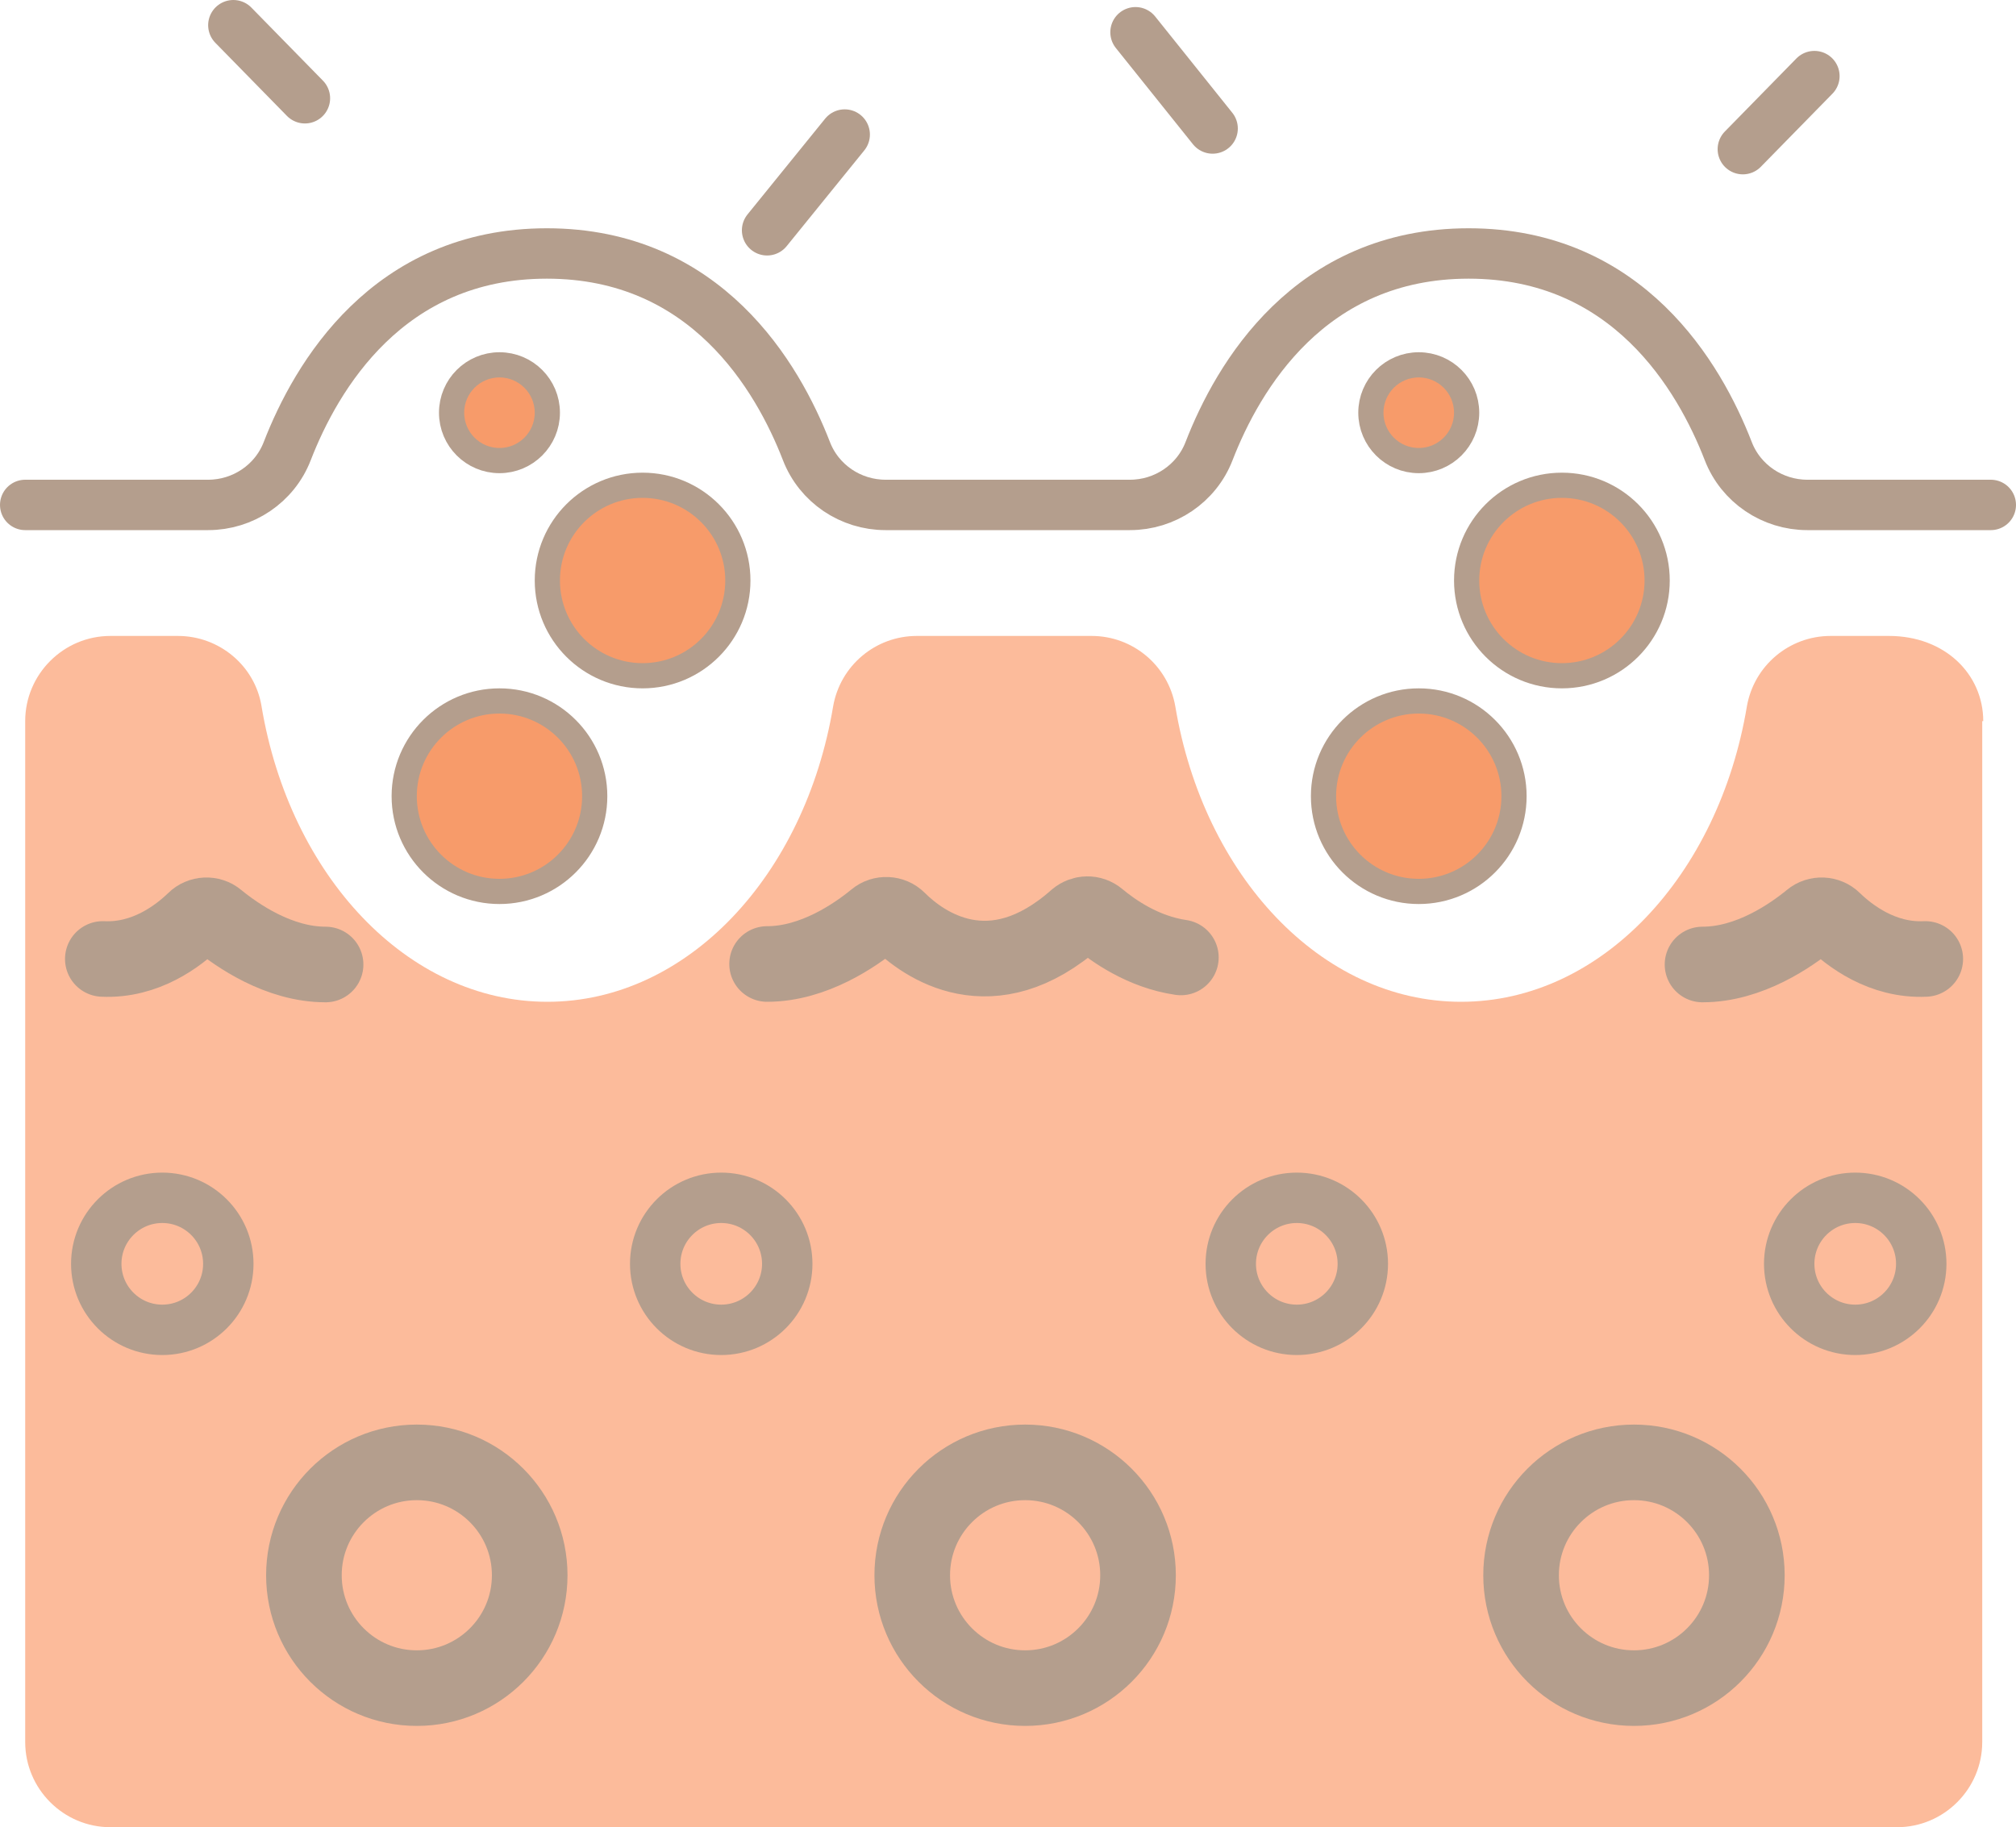 <?xml version="1.0" encoding="UTF-8"?>
<svg id="Layer_1" data-name="Layer 1" xmlns="http://www.w3.org/2000/svg" viewBox="0 0 40 36.26">
  <defs>
    <style>
      .cls-1 {
        fill: #fcbb9b;
        stroke-width: 0px;
      }

      .cls-2, .cls-3, .cls-4 {
        stroke: #b49e8d;
      }

      .cls-2, .cls-4 {
        fill: none;
        stroke-linecap: round;
        stroke-linejoin: round;
      }

      .cls-3 {
        fill: #f79b6a;
        stroke-miterlimit: 10;
        stroke-width: .5px;
      }

      .cls-4 {
        stroke-width: 1.5px;
      }
    </style>
  </defs>
  <circle class="cls-3" cx="12.75" cy="11.52" r="1.89"/>
  <circle class="cls-3" cx="9.91" cy="15.8" r="1.89"/>
  <circle class="cls-3" cx="9.91" cy="8.19" r=".95"/>
  <circle class="cls-3" cx="30.99" cy="11.52" r="1.89"/>
  <circle class="cls-3" cx="28.15" cy="15.8" r="1.89"/>
  <path class="cls-1" d="m39.33,14.31v20.26c0,.93-.76,1.69-1.69,1.69H2.19c-.93,0-1.69-.76-1.69-1.69V14.31c0-.93.76-1.69,1.69-1.69h1.34c.82,0,1.53.59,1.66,1.4.56,3.35,2.89,5.86,5.67,5.86s5.11-2.51,5.67-5.86c.14-.81.84-1.4,1.66-1.4,1.04,0,2.42,0,3.47,0,.82,0,1.52.59,1.66,1.4.56,3.35,2.89,5.86,5.67,5.86s5.11-2.51,5.67-5.86c.14-.81.84-1.4,1.66-1.4h1.16c1.11,0,1.87.76,1.87,1.69Z"/>
  <circle class="cls-3" cx="28.15" cy="8.19" r=".95"/>
  <line class="cls-2" x1="15.22" y1="4.57" x2="16.76" y2="2.67"/>
  <line class="cls-2" x1="4.63" y1=".5" x2="6.05" y2="1.95"/>
  <line class="cls-2" x1="24.06" y1="2.55" x2="22.53" y2=".64"/>
  <line class="cls-2" x1="36" y1="1.51" x2="34.58" y2="2.96"/>
  <path class="cls-2" d="m39.5,10.02h-3.64c-.69,0-1.32-.42-1.57-1.07-.57-1.47-1.99-3.92-5.15-3.92s-4.58,2.45-5.15,3.92c-.25.65-.88,1.07-1.57,1.07h-2.34s-.17,0-.17,0h-2.34c-.69,0-1.32-.42-1.57-1.07-.57-1.47-1.99-3.92-5.15-3.92s-4.58,2.45-5.15,3.92c-.25.65-.88,1.07-1.57,1.07H.5"/>
  <path class="cls-4" d="m23.43,19c-.75-.11-1.34-.53-1.64-.78-.13-.11-.31-.1-.43,0-1.69,1.5-3.04.53-3.54.03-.12-.12-.32-.13-.45-.02-.39.32-1.22.9-2.15.9"/>
  <path class="cls-4" d="m38.2,19.03c-.85.04-1.5-.46-1.82-.77-.12-.12-.32-.13-.45-.02-.39.32-1.22.9-2.15.9"/>
  <path class="cls-4" d="m2.04,19.03c.85.04,1.5-.46,1.82-.77.12-.12.32-.13.45-.02.39.32,1.22.9,2.15.9"/>
  <circle class="cls-2" cx="36.81" cy="25.08" r="1.31"/>
  <circle class="cls-2" cx="14.31" cy="25.08" r="1.31"/>
  <circle class="cls-2" cx="3.22" cy="25.08" r="1.31"/>
  <circle class="cls-2" cx="25.73" cy="25.08" r="1.31"/>
  <circle class="cls-4" cx="8.27" cy="31.26" r="2.24"/>
  <circle class="cls-4" cx="20.34" cy="31.26" r="2.24"/>
  <circle class="cls-4" cx="32.42" cy="31.26" r="2.24"/>
</svg>